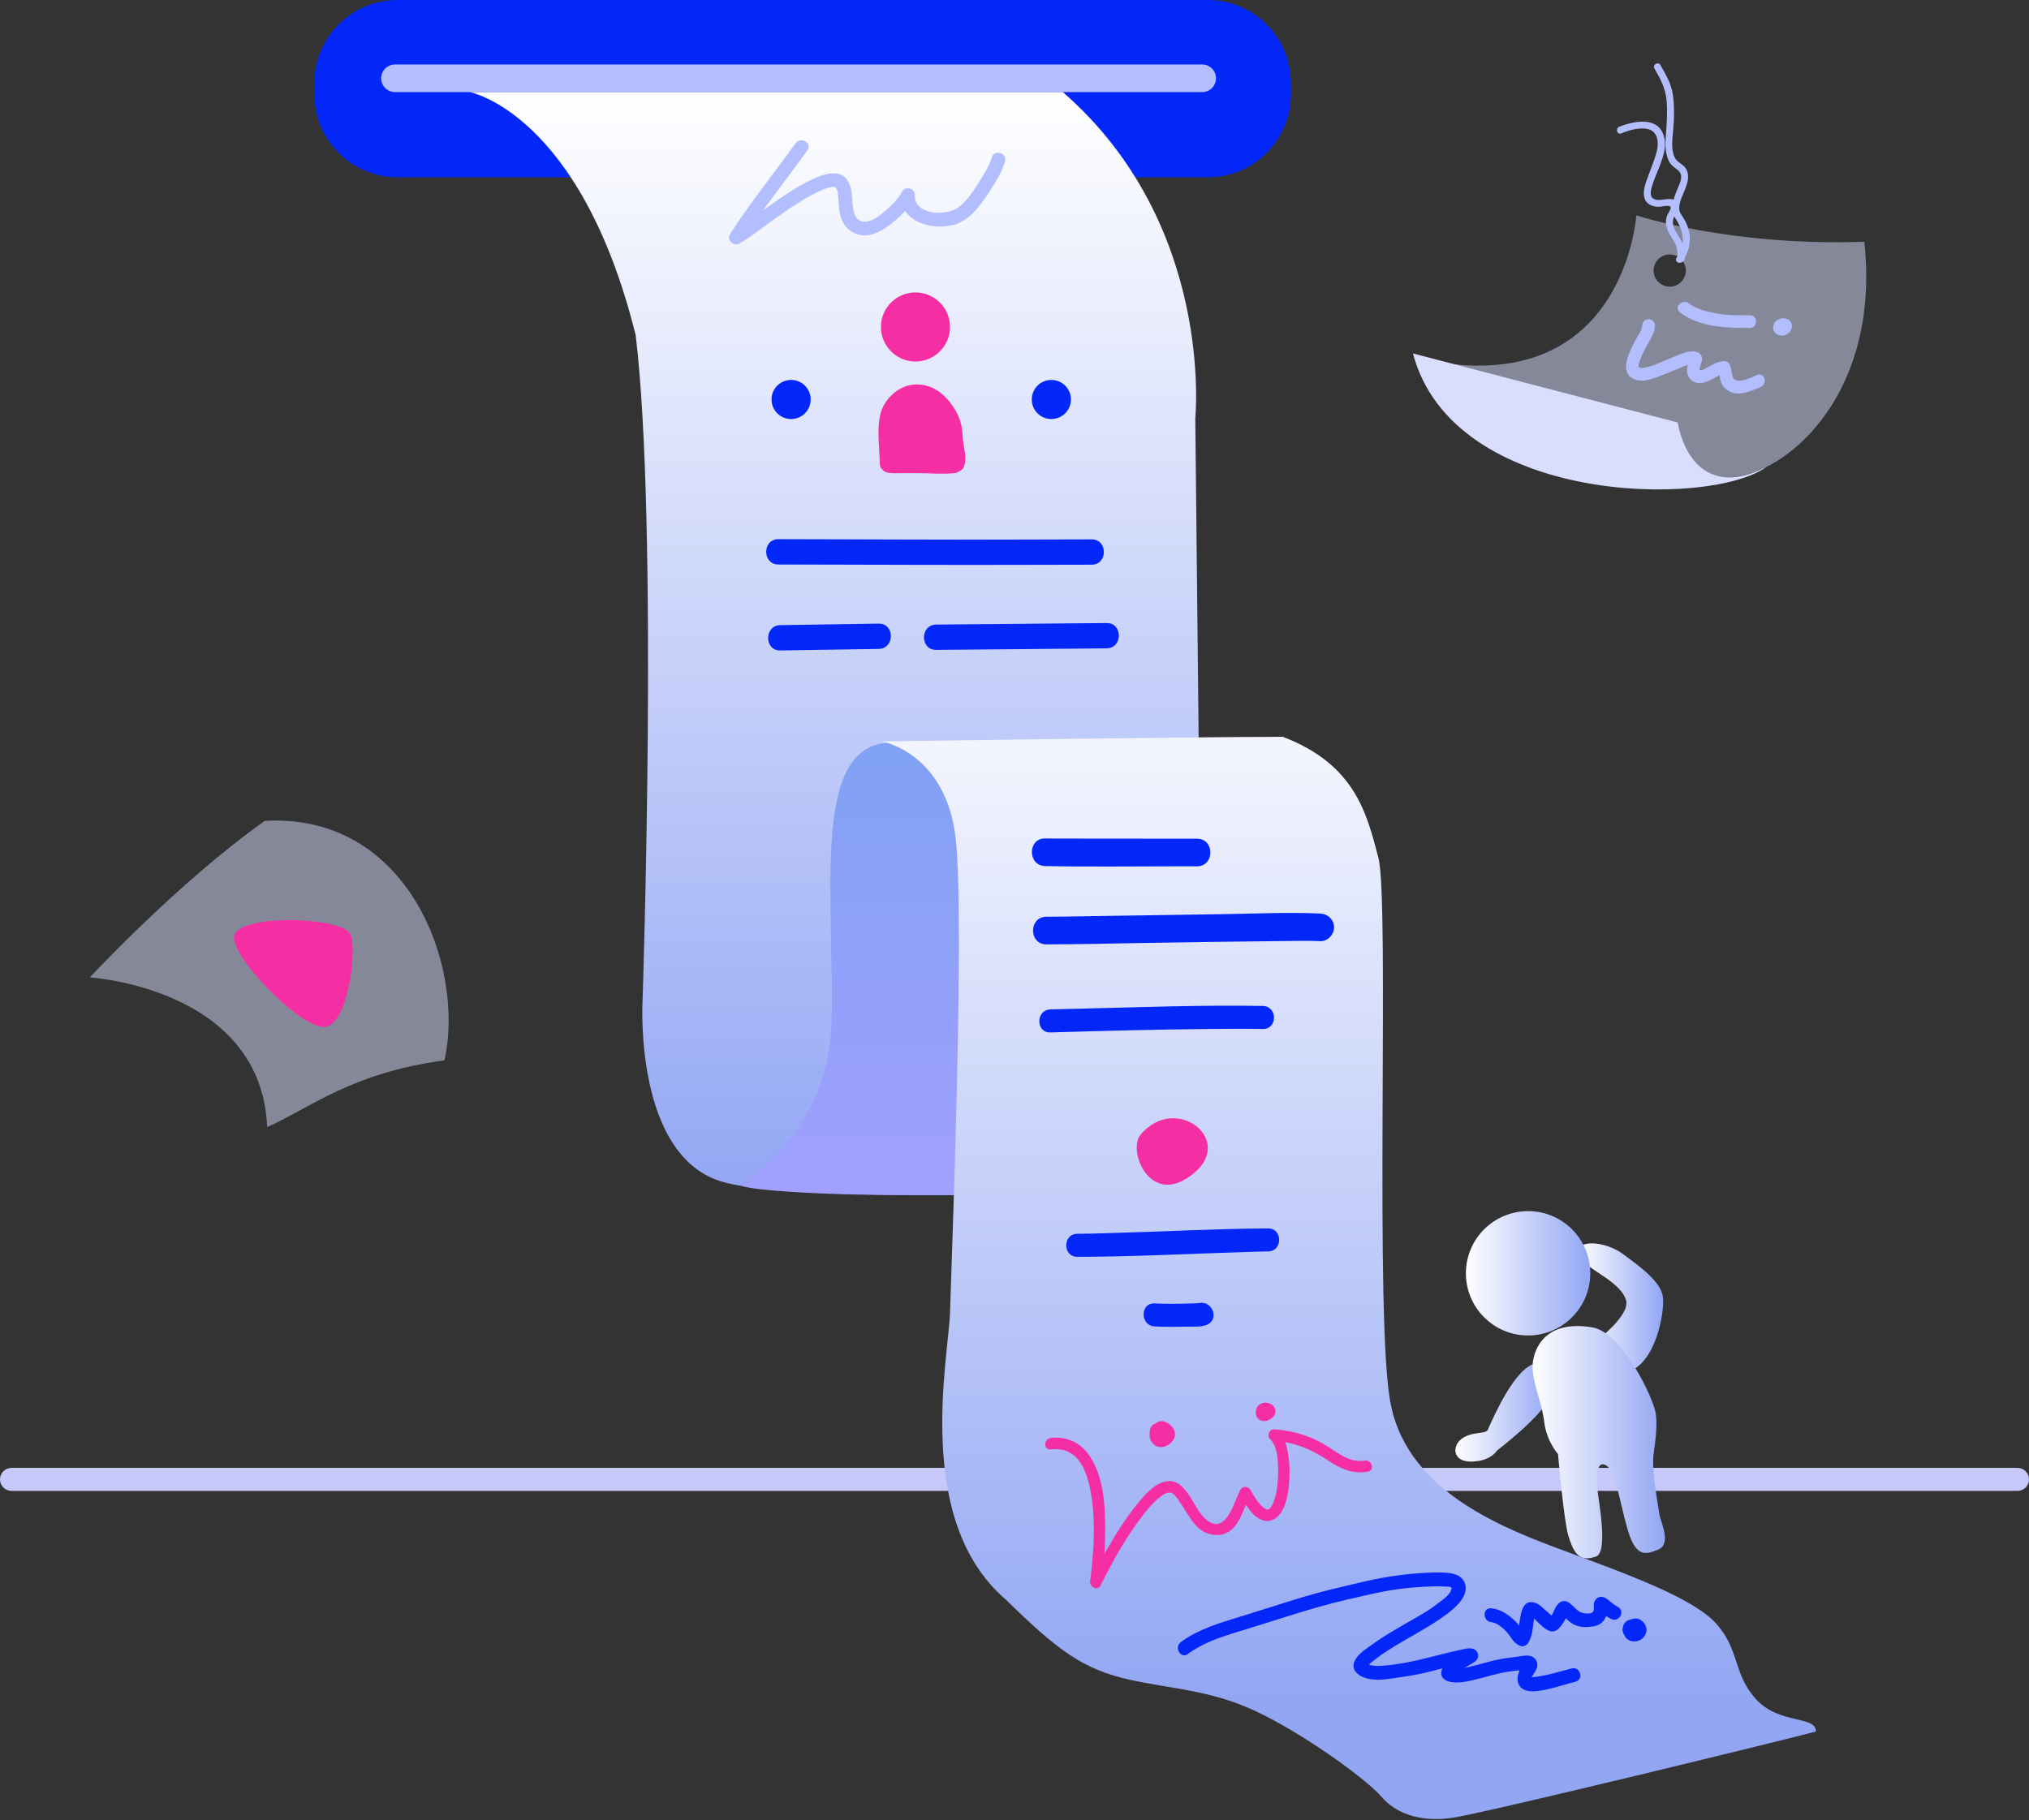<?xml version="1.0" standalone="no"?><!DOCTYPE svg PUBLIC "-//W3C//DTD SVG 1.1//EN" "http://www.w3.org/Graphics/SVG/1.1/DTD/svg11.dtd"><svg height="1581" node-id="1" sillyvg="true" template-height="1581" template-width="1762" version="1.1" viewBox="0 0 1762 1581" width="1762" xmlns="http://www.w3.org/2000/svg" xmlns:xlink="http://www.w3.org/1999/xlink"><rect x="0" y="0" width="1762" height="1581" fill="#333333" stroke="none"/><defs node-id="66"><linearGradient gradientUnits="userSpaceOnUse" id="paint0_linear_2059_7476" node-id="44" spreadMethod="pad" x1="726.5" x2="726.5" y1="80" y2="1038.19"><stop offset="0" stop-color="#ffffff"></stop><stop offset="1" stop-color="#92a6f4"></stop></linearGradient><linearGradient gradientUnits="userSpaceOnUse" id="paint1_linear_2059_7476" node-id="47" spreadMethod="pad" x1="920" x2="920" y1="1038.01" y2="645"><stop offset="0" stop-color="#a1a0ff"></stop><stop offset="1" stop-color="#80a1f4"></stop></linearGradient><linearGradient gradientUnits="userSpaceOnUse" id="paint2_linear_2059_7476" node-id="50" spreadMethod="pad" x1="1171.5" x2="1171.5" y1="538" y2="1478.03"><stop offset="0" stop-color="#ffffff"></stop><stop offset="1" stop-color="#92a6f4"></stop></linearGradient><linearGradient gradientUnits="userSpaceOnUse" id="paint3_linear_2059_7476" node-id="53" spreadMethod="pad" x1="1370.76" x2="1444.3" y1="1136.03" y2="1136.03"><stop offset="0" stop-color="#ffffff"></stop><stop offset="1" stop-color="#92a6f4"></stop></linearGradient><linearGradient gradientUnits="userSpaceOnUse" id="paint4_linear_2059_7476" node-id="56" spreadMethod="pad" x1="1263.88" x2="1348.85" y1="1226.41" y2="1226.41"><stop offset="0" stop-color="#ffffff"></stop><stop offset="1" stop-color="#92a6f4"></stop></linearGradient><linearGradient gradientUnits="userSpaceOnUse" id="paint5_linear_2059_7476" node-id="59" spreadMethod="pad" x1="1273" x2="1381" y1="1106" y2="1106"><stop offset="0" stop-color="#ffffff"></stop><stop offset="1" stop-color="#92a6f4"></stop></linearGradient><linearGradient gradientUnits="userSpaceOnUse" id="paint6_linear_2059_7476" node-id="62" spreadMethod="pad" x1="1330.93" x2="1445.85" y1="1252.68" y2="1252.68"><stop offset="0" stop-color="#ffffff"></stop><stop offset="1" stop-color="#92a6f4"></stop></linearGradient></defs><path d="M 1752.00 1295.00 L 10.00 1295.00 C 4.50 1295.00 0.00 1290.50 0.00 1285.00 C 0.00 1279.50 4.50 1275.00 10.00 1275.00 L 1752.00 1275.00 C 1757.50 1275.00 1762.00 1279.50 1762.00 1285.00 C 1762.00 1290.50 1757.50 1295.00 1752.00 1295.00 Z" fill="#c7c9fa" fill-rule="nonzero" node-id="111" stroke="none" target-height="20" target-width="1762" target-x="0" target-y="1275"></path><path d="M 1049.00 154.00 L 345.00 154.00 C 305.40 154.00 273.00 121.60 273.00 82.00 L 273.00 72.00 C 273.00 32.40 305.40 0.00 345.00 0.00 L 1049.00 0.00 C 1088.60 0.00 1121.00 32.40 1121.00 72.00 L 1121.00 82.00 C 1121.00 121.60 1088.60 154.00 1049.00 154.00 Z" fill="#0327f9" fill-rule="nonzero" node-id="113" stroke="none" target-height="154" target-width="848" target-x="273" target-y="0"></path><path d="M 1044.00 80.00 L 343.00 80.00 C 336.40 80.00 331.00 74.60 331.00 68.00 C 331.00 61.40 336.40 56.00 343.00 56.00 L 1044.00 56.00 C 1050.60 56.00 1056.00 61.40 1056.00 68.00 C 1056.00 74.60 1050.60 80.00 1044.00 80.00 Z" fill="#b3beff" fill-rule="nonzero" node-id="115" stroke="none" target-height="24" target-width="725" target-x="331" target-y="56"></path><path d="M 408.00 80.00 C 408.00 80.00 504.00 98.00 552.00 291.00 C 572.00 455.00 558.00 869.00 558.00 869.00 C 558.00 869.00 550.00 1006.00 629.00 1027.00 C 708.00 1048.00 1045.00 1033.00 1045.00 1033.00 L 1038.00 363.00 C 1038.00 363.00 1055.00 195.00 923.00 80.00 C 742.00 80.00 408.00 80.00 408.00 80.00 Z" fill="url(#paint0_linear_2059_7476)" fill-rule="nonzero" node-id="117" stroke="none" target-height="968" target-width="647" target-x="408" target-y="80"></path><path d="M 644.00 1030.00 C 649.94 1022.00 720.60 981.40 722.24 886.00 C 724.22 771.00 704.41 645.00 774.74 645.00 C 862.88 645.00 1110.49 645.00 1110.49 645.00 C 1110.49 645.00 1165.95 648.00 1183.78 717.00 C 1201.61 786.00 1194.67 1030.00 1194.67 1030.00 C 1194.67 1030.00 832.13 1041.40 723.23 1037.00 C 723.23 1037.00 657.87 1035.00 644.00 1030.00 Z" fill="url(#paint1_linear_2059_7476)" fill-rule="nonzero" node-id="119" stroke="none" target-height="396.4" target-width="557.61" target-x="644" target-y="645"></path><path d="M 766.00 644.00 C 766.00 644.00 822.00 654.00 830.00 729.00 C 838.00 804.00 826.00 1102.00 825.00 1140.00 C 824.00 1178.00 793.00 1320.00 873.00 1389.00 C 918.00 1433.00 940.00 1450.00 981.00 1459.00 C 1022.00 1468.00 1055.00 1468.00 1098.00 1490.00 C 1141.00 1512.00 1188.00 1547.00 1200.00 1561.00 C 1212.00 1575.00 1233.00 1583.00 1261.00 1579.00 C 1289.00 1575.00 1555.00 1510.00 1577.00 1504.00 C 1577.00 1490.00 1545.00 1498.00 1525.00 1476.00 C 1505.00 1454.00 1511.00 1434.00 1491.00 1411.00 C 1471.00 1388.00 1412.00 1367.00 1361.00 1348.00 C 1310.00 1329.00 1224.00 1298.00 1208.00 1221.00 C 1193.00 1153.00 1207.00 783.00 1197.00 745.00 C 1187.00 707.00 1177.00 664.00 1114.00 640.00 C 1037.00 640.00 766.00 644.00 766.00 644.00 Z" fill="url(#paint2_linear_2059_7476)" fill-rule="nonzero" node-id="121" stroke="none" target-height="943" target-width="811" target-x="766" target-y="640"></path><path d="M 907.69 752.29 C 945.42 753.04 983.22 752.49 1020.95 752.50 C 1027.14 752.50 1033.32 752.50 1039.50 752.50 C 1054.94 752.50 1054.97 728.50 1039.50 728.50 C 1002.06 728.50 964.62 728.50 927.18 728.40 C 920.69 728.38 914.19 728.42 907.69 728.29 C 892.24 727.99 892.24 751.99 907.69 752.29 Z" fill="#0327f9" fill-rule="nonzero" node-id="123" stroke="none" target-height="25.054" target-width="162.73" target-x="892.24" target-y="727.986"></path><path d="M 908.69 820.29 C 936.76 820.27 964.85 819.51 992.92 819.07 C 1032.29 818.44 1071.67 817.78 1111.05 817.44 C 1122.84 817.34 1134.71 816.96 1146.50 817.50 C 1152.98 817.79 1158.50 811.77 1158.50 805.50 C 1158.50 798.75 1153.00 793.80 1146.50 793.50 C 1118.74 792.24 1090.67 793.63 1062.91 794.01 C 1023.47 794.55 984.04 795.22 944.60 795.83 C 932.63 796.01 920.66 796.28 908.69 796.29 C 893.25 796.30 893.22 820.30 908.69 820.29 Z" fill="#0327f9" fill-rule="nonzero" node-id="125" stroke="none" target-height="28.063" target-width="265.278" target-x="893.222" target-y="792.235"></path><path d="M 912.19 896.78 C 958.24 895.40 1004.35 894.18 1050.42 893.77 C 1065.84 893.63 1081.27 893.51 1096.68 893.78 C 1109.56 894.01 1109.56 874.01 1096.68 873.78 C 1044.33 872.85 991.91 874.86 939.57 876.10 C 930.45 876.32 921.32 876.51 912.19 876.78 C 899.35 877.17 899.29 897.17 912.19 896.78 Z" fill="#0327f9" fill-rule="nonzero" node-id="127" stroke="none" target-height="24.323" target-width="210.266" target-x="899.294" target-y="872.85"></path><path d="M 990.67 985.33 C 1021.00 950.00 1071.10 989.15 1038.00 1018.00 C 999.00 1052.00 978.00 998.00 991.00 985.00" fill="#f62ea4" fill-rule="nonzero" node-id="129" stroke="none" target-height="102" target-width="93.1" target-x="978" target-y="950"></path><path d="M 935.58 1091.69 C 983.50 1091.63 1031.49 1089.05 1079.38 1087.61 C 1086.65 1087.39 1093.92 1087.06 1101.19 1087.01 C 1114.05 1086.94 1114.08 1066.94 1101.19 1067.01 C 1054.98 1067.29 1008.73 1069.87 962.54 1071.11 C 953.55 1071.36 944.56 1071.68 935.58 1071.69 C 922.71 1071.71 922.69 1091.71 935.58 1091.69 Z" fill="#0327f9" fill-rule="nonzero" node-id="131" stroke="none" target-height="24.77" target-width="191.393" target-x="922.687" target-y="1066.94"></path><path d="M 1002.77 1152.16 C 1011.89 1152.65 1021.05 1152.54 1030.18 1152.32 C 1035.81 1152.18 1043.83 1153.05 1048.98 1150.32 C 1057.09 1146.01 1054.24 1134.74 1046.59 1132.04 C 1045.64 1131.70 1044.52 1131.69 1043.48 1131.63 C 1030.61 1130.99 1030.65 1150.99 1043.48 1151.63 C 1044.55 1151.70 1043.82 1151.59 1041.28 1151.32 C 1040.48 1145.23 1039.69 1139.14 1038.89 1133.05 C 1043.56 1130.57 1044.95 1131.79 1041.85 1131.88 C 1040.62 1131.91 1039.39 1132.01 1038.16 1132.06 C 1034.68 1132.20 1031.20 1132.30 1027.71 1132.37 C 1019.40 1132.54 1011.07 1132.60 1002.77 1132.16 C 989.90 1131.48 989.94 1151.48 1002.77 1152.16 Z" fill="#0327f9" fill-rule="nonzero" node-id="133" stroke="none" target-height="22.48" target-width="67.185" target-x="989.905" target-y="1130.57"></path><path d="M 912.50 1259.00 C 921.68 1257.93 929.90 1260.26 935.94 1267.50 C 942.24 1275.04 945.07 1285.22 946.93 1294.67 C 951.07 1315.72 950.29 1337.86 948.31 1359.11 C 947.98 1362.74 947.57 1366.35 947.12 1369.96 C 946.87 1372.01 947.15 1369.87 946.85 1371.99 C 946.80 1372.38 946.74 1372.78 946.68 1373.17 C 945.88 1378.28 953.08 1382.55 955.82 1377.02 C 966.37 1355.68 978.39 1334.30 993.04 1315.50 C 997.18 1310.19 1001.68 1304.80 1007.00 1300.61 C 1010.06 1298.20 1013.84 1295.59 1017.16 1296.74 C 1019.95 1297.71 1022.19 1301.28 1023.78 1303.54 C 1026.44 1307.33 1028.78 1311.33 1031.29 1315.21 C 1035.72 1322.07 1040.53 1328.99 1048.51 1331.84 C 1057.88 1335.18 1066.96 1332.99 1072.97 1324.94 C 1078.75 1317.19 1081.20 1307.44 1085.82 1299.02 C 1082.94 1299.02 1080.06 1299.02 1077.18 1299.02 C 1081.52 1306.85 1087.38 1317.34 1096.47 1320.44 C 1103.04 1322.67 1108.87 1319.32 1112.48 1313.85 C 1116.73 1307.39 1118.20 1299.16 1119.13 1291.62 C 1120.22 1282.72 1120.13 1273.68 1118.86 1264.80 C 1117.79 1257.28 1115.87 1248.35 1110.04 1242.97 C 1108.86 1245.81 1107.68 1248.66 1106.50 1251.50 C 1124.19 1252.73 1138.75 1258.82 1153.31 1268.54 C 1164.19 1275.81 1174.46 1280.54 1187.83 1278.32 C 1194.16 1277.27 1191.48 1267.63 1185.17 1268.68 C 1173.11 1270.68 1164.17 1263.67 1154.64 1257.44 C 1139.92 1247.82 1124.06 1242.72 1106.50 1241.50 C 1102.19 1241.20 1099.88 1247.19 1102.96 1250.04 C 1110.51 1257.01 1110.30 1274.75 1109.71 1285.07 C 1109.35 1291.56 1108.44 1298.25 1106.10 1304.36 C 1105.32 1306.38 1104.11 1308.61 1103.06 1309.81 C 1102.04 1310.98 1102.50 1310.32 1101.42 1311.10 C 1101.26 1311.22 1101.93 1310.99 1101.06 1311.19 C 1101.39 1311.11 1101.12 1311.30 1100.29 1311.19 C 1100.36 1311.20 1100.39 1311.27 1099.60 1310.96 C 1099.08 1310.76 1099.21 1310.84 1098.39 1310.33 C 1097.10 1309.53 1096.01 1308.50 1094.96 1307.41 C 1091.20 1303.50 1088.43 1298.69 1085.81 1293.98 C 1084.02 1290.74 1078.97 1290.72 1077.18 1293.98 C 1071.80 1303.77 1064.88 1333.77 1048.06 1320.43 C 1041.47 1315.19 1037.70 1306.22 1033.04 1299.41 C 1029.09 1293.63 1023.92 1286.70 1016.21 1286.48 C 1004.41 1286.14 994.53 1297.87 987.81 1306.12 C 977.75 1318.47 969.25 1332.05 961.30 1345.82 C 956.36 1354.40 951.57 1363.10 947.18 1371.98 C 950.23 1373.26 953.27 1374.55 956.32 1375.83 C 958.66 1360.78 959.71 1345.41 959.76 1330.18 C 959.84 1307.62 958.64 1279.92 943.87 1261.49 C 936.18 1251.89 924.64 1247.58 912.50 1249.00 C 906.18 1249.74 906.11 1259.75 912.50 1259.00 Z" fill="#f62ea4" fill-rule="nonzero" node-id="135" stroke="none" target-height="141.35" target-width="288.05" target-x="906.11" target-y="1241.2"></path><path d="M 1007.33 1236.00 C 1004.46 1235.96 1001.38 1236.56 999.73 1239.19 C 998.39 1241.33 998.14 1244.41 998.37 1246.85 C 998.85 1252.13 1002.52 1257.09 1008.24 1256.98 C 1013.34 1256.89 1018.96 1252.87 1020.15 1247.83 C 1021.56 1241.85 1016.16 1236.00 1010.70 1234.61 C 1004.54 1233.04 999.58 1239.32 999.33 1245.00 C 999.07 1250.86 1003.71 1255.66 1009.50 1255.93 C 1015.97 1256.24 1019.52 1249.87 1017.94 1244.07 C 1016.42 1238.52 1010.86 1234.17 1004.97 1236.01 C 999.45 1237.74 996.36 1247.41 999.81 1251.92 C 1004.03 1257.45 1011.78 1256.00 1016.54 1252.20 C 1018.65 1250.52 1018.30 1246.89 1016.54 1245.13 C 1014.45 1243.04 1011.58 1243.44 1009.46 1245.13 C 1009.13 1245.40 1007.82 1245.69 1007.88 1245.67 C 1007.60 1245.77 1007.64 1245.36 1007.65 1245.77 C 1007.83 1246.44 1008.00 1247.11 1008.18 1247.78 C 1008.26 1247.43 1008.37 1247.08 1008.49 1246.74 C 1008.64 1246.31 1008.83 1245.89 1008.96 1245.45 C 1008.99 1245.35 1009.35 1244.53 1009.40 1244.57 C 1008.66 1244.93 1007.93 1245.30 1007.20 1245.66 C 1007.40 1245.66 1007.60 1245.66 1007.80 1245.66 C 1007.84 1245.33 1008.05 1246.67 1007.74 1245.50 C 1007.60 1244.94 1008.01 1246.05 1008.10 1246.25 C 1008.18 1246.41 1008.57 1247.17 1008.33 1247.17 C 1008.06 1247.17 1009.88 1245.82 1009.83 1245.95 C 1009.71 1246.25 1009.21 1244.62 1009.15 1245.64 C 1009.16 1245.38 1009.29 1246.08 1009.33 1245.33 C 1009.36 1244.79 1009.75 1244.55 1010.01 1244.05 C 1010.18 1243.88 1010.34 1243.71 1010.51 1243.54 C 1009.79 1243.80 1009.08 1244.07 1008.36 1244.34 C 1008.37 1244.39 1009.24 1244.71 1009.37 1244.81 C 1009.85 1245.19 1010.27 1245.82 1010.44 1246.41 C 1010.13 1245.32 1010.78 1245.69 1009.85 1246.10 C 1009.41 1246.29 1008.42 1246.69 1008.05 1246.98 C 1008.13 1246.92 1008.55 1247.10 1008.60 1247.17 C 1008.79 1247.45 1008.27 1245.85 1008.32 1246.26 C 1008.26 1245.79 1008.34 1245.32 1008.31 1244.85 C 1008.24 1243.71 1009.25 1243.93 1008.02 1244.91 C 1007.28 1245.34 1006.55 1245.77 1005.81 1246.19 C 1006.42 1245.95 1006.48 1245.99 1007.33 1246.00 C 1013.77 1246.09 1013.77 1236.09 1007.33 1236.00 Z" fill="#f62ea4" fill-rule="nonzero" node-id="137" stroke="none" target-height="24.41" target-width="25.196" target-x="996.364" target-y="1233.04"></path><path d="M 1095.34 1219.18 C 1092.50 1220.31 1091.07 1222.55 1090.59 1225.49 C 1089.97 1229.25 1091.79 1232.99 1095.65 1234.09 C 1102.35 1236.00 1111.26 1228.25 1106.16 1221.65 C 1104.25 1219.18 1101.11 1218.09 1098.06 1218.39 C 1094.63 1218.72 1091.85 1220.94 1090.94 1224.34 C 1089.03 1231.38 1099.05 1235.98 1103.87 1231.20 C 1105.73 1229.36 1105.85 1225.95 1103.87 1224.13 C 1101.86 1222.29 1098.78 1222.17 1096.80 1224.13 C 1097.47 1223.46 1098.25 1223.12 1099.15 1223.11 C 1099.04 1223.11 1098.94 1223.11 1098.83 1223.11 C 1097.80 1223.12 1099.77 1223.44 1098.92 1223.13 C 1098.52 1223.00 1098.57 1223.03 1099.05 1223.22 C 1099.35 1223.30 1099.60 1223.47 1099.79 1223.72 C 1100.72 1224.60 1100.89 1226.46 1100.33 1227.56 C 1100.71 1226.82 1100.01 1227.81 1099.70 1228.00 C 1099.41 1228.20 1099.08 1228.31 1098.73 1228.31 C 1098.27 1228.36 1098.28 1228.37 1098.75 1228.33 C 1098.96 1228.34 1100.31 1228.34 1098.94 1228.29 C 1099.40 1228.44 1099.44 1228.45 1099.07 1228.32 C 1098.82 1228.27 1098.61 1228.13 1098.43 1227.93 C 1097.48 1227.07 1097.15 1224.66 1098.30 1224.00 C 1098.20 1224.10 1098.11 1224.20 1098.01 1224.30 C 1097.61 1224.66 1097.63 1224.66 1098.08 1224.28 C 1097.96 1224.35 1097.84 1224.42 1097.72 1224.49 C 1098.27 1224.29 1098.27 1224.28 1097.72 1224.45 C 1097.89 1224.44 1098.05 1224.42 1098.22 1224.41 C 1097.63 1224.40 1097.66 1224.41 1098.31 1224.45 C 1099.38 1224.97 1100.34 1225.65 1100.39 1227.00 C 1100.40 1227.30 1100.08 1228.41 1100.33 1227.53 C 1100.41 1227.26 1100.54 1226.92 1100.57 1226.64 C 1100.70 1226.27 1100.62 1226.44 1100.35 1227.14 C 1099.78 1227.75 1099.67 1227.91 1100.02 1227.61 C 1099.29 1228.03 1098.55 1228.46 1097.82 1228.89 C 1097.87 1228.87 1097.93 1228.85 1097.99 1228.82 C 1100.41 1227.86 1102.38 1225.44 1101.48 1222.67 C 1100.73 1220.32 1097.94 1218.15 1095.34 1219.18 Z" fill="#f62ea4" fill-rule="nonzero" node-id="139" stroke="none" target-height="17.91" target-width="22.23" target-x="1089.03" target-y="1218.09"></path><path d="M 1031.53 1436.68 C 1044.73 1427.00 1059.32 1422.16 1074.83 1417.45 C 1090.65 1412.64 1106.37 1407.53 1122.17 1402.64 C 1137.81 1397.79 1153.50 1393.20 1169.46 1389.52 C 1185.77 1385.77 1202.01 1381.65 1218.66 1379.76 C 1226.91 1378.82 1235.21 1378.22 1243.51 1378.02 C 1247.45 1377.92 1251.42 1377.84 1255.35 1378.08 C 1256.49 1378.15 1259.55 1378.02 1260.37 1379.00 C 1261.11 1379.89 1260.56 1378.89 1260.33 1380.41 C 1259.59 1385.35 1251.19 1390.71 1247.54 1393.60 C 1241.86 1398.11 1235.30 1401.77 1229.05 1405.42 C 1216.14 1412.95 1203.02 1420.07 1190.93 1428.93 C 1185.51 1432.90 1178.27 1437.17 1175.96 1443.88 C 1173.81 1450.10 1178.51 1454.69 1183.93 1456.87 C 1191.48 1459.90 1199.85 1459.15 1207.70 1458.07 C 1216.31 1456.88 1224.91 1455.70 1233.41 1453.89 C 1242.33 1451.98 1251.08 1449.41 1259.94 1447.25 C 1263.82 1446.30 1267.74 1445.46 1271.64 1444.60 C 1272.59 1444.40 1273.53 1444.13 1274.49 1443.97 C 1275.28 1443.84 1276.76 1443.99 1275.95 1443.69 C 1274.75 1442.78 1273.55 1441.86 1272.36 1440.94 C 1272.41 1441.03 1272.47 1441.12 1272.52 1441.21 C 1273.24 1438.47 1273.95 1435.73 1274.67 1433.00 C 1268.21 1437.50 1260.30 1440.35 1254.81 1446.17 C 1249.81 1451.47 1250.35 1458.24 1257.97 1460.54 C 1265.95 1462.94 1276.29 1460.06 1284.13 1458.13 C 1292.96 1455.96 1301.64 1453.15 1310.67 1451.88 C 1312.93 1451.56 1315.21 1451.32 1317.47 1451.04 C 1319.41 1450.79 1323.13 1451.06 1324.82 1450.12 C 1325.10 1450.03 1325.38 1450.00 1325.67 1450.02 C 1327.63 1450.14 1326.86 1448.46 1323.36 1444.98 C 1322.50 1445.41 1321.27 1448.05 1320.73 1448.91 C 1317.31 1454.41 1316.06 1462.84 1322.33 1467.00 C 1327.57 1470.48 1336.43 1468.86 1342.13 1467.68 C 1350.91 1465.87 1359.41 1462.97 1368.09 1460.79 C 1375.58 1458.90 1372.41 1447.33 1364.90 1449.22 C 1353.24 1452.15 1342.17 1455.99 1330.14 1456.89 C 1329.74 1456.87 1329.33 1456.86 1328.93 1456.84 C 1327.95 1456.51 1327.99 1456.67 1329.06 1457.33 C 1329.83 1458.23 1330.07 1458.24 1329.79 1457.38 C 1329.96 1457.02 1330.14 1456.67 1330.32 1456.32 C 1331.56 1454.48 1332.95 1452.50 1333.94 1450.52 C 1336.03 1446.36 1335.05 1441.14 1330.62 1439.00 C 1326.66 1437.08 1321.63 1438.52 1317.47 1439.04 C 1310.99 1439.85 1304.56 1440.62 1298.18 1442.10 C 1291.78 1443.59 1285.48 1445.53 1279.07 1447.02 C 1274.38 1448.11 1264.82 1451.31 1260.41 1448.50 C 1261.33 1449.69 1262.25 1450.89 1263.17 1452.08 C 1262.66 1454.87 1263.03 1455.40 1264.29 1453.68 C 1264.89 1453.12 1265.53 1452.61 1266.22 1452.16 C 1267.59 1451.16 1269.07 1450.32 1270.54 1449.47 C 1273.97 1447.48 1277.46 1445.64 1280.73 1443.36 C 1283.37 1441.52 1284.64 1438.13 1282.88 1435.15 C 1280.08 1430.43 1274.35 1431.73 1269.92 1432.70 C 1263.06 1434.19 1256.22 1435.77 1249.42 1437.53 C 1233.42 1441.69 1217.19 1445.67 1200.65 1446.88 C 1197.12 1447.13 1193.44 1447.23 1190.00 1446.29 C 1189.11 1446.05 1185.78 1444.14 1187.23 1446.06 C 1188.51 1447.76 1187.19 1446.83 1188.61 1445.96 C 1189.45 1445.45 1190.24 1444.52 1191.00 1443.89 C 1197.39 1438.64 1204.32 1434.00 1211.40 1429.73 C 1224.26 1421.95 1237.73 1414.91 1250.16 1406.46 C 1258.94 1400.49 1275.77 1388.81 1272.40 1376.14 C 1270.64 1369.52 1264.15 1366.88 1257.89 1366.27 C 1249.37 1365.42 1240.56 1365.98 1232.04 1366.55 C 1215.13 1367.68 1198.58 1370.47 1182.10 1374.35 C 1165.32 1378.30 1148.61 1382.10 1132.09 1387.06 C 1113.39 1392.67 1094.84 1398.80 1076.17 1404.50 C 1058.24 1409.98 1040.77 1415.11 1025.47 1426.32 C 1019.31 1430.84 1025.29 1441.26 1031.53 1436.68 Z" fill="#0327f9" fill-rule="nonzero" node-id="141" stroke="none" target-height="105.06" target-width="356.27" target-x="1019.31" target-y="1365.42"></path><path d="M 1295.00 1409.00 C 1300.39 1409.58 1305.83 1414.46 1309.17 1418.47 C 1312.88 1422.94 1314.58 1427.55 1320.39 1429.70 C 1322.88 1430.63 1325.87 1429.08 1327.17 1426.95 C 1330.57 1421.35 1331.08 1414.75 1331.81 1408.40 C 1331.90 1407.64 1332.77 1403.35 1332.62 1403.24 C 1331.74 1403.45 1330.85 1403.66 1329.97 1403.88 C 1330.59 1404.43 1331.21 1404.99 1331.83 1405.55 C 1334.41 1407.90 1336.80 1410.48 1339.46 1412.73 C 1343.77 1416.37 1348.37 1419.33 1353.36 1414.74 C 1357.79 1410.67 1359.89 1404.79 1363.16 1399.91 C 1361.43 1400.90 1359.70 1401.89 1357.97 1402.88 C 1358.38 1402.87 1358.79 1402.86 1359.19 1402.84 C 1357.78 1402.26 1356.36 1401.67 1354.95 1401.09 C 1358.35 1403.79 1361.00 1407.51 1364.81 1409.92 C 1369.15 1412.67 1374.17 1413.64 1379.21 1413.21 C 1384.57 1412.76 1389.03 1412.17 1392.62 1407.69 C 1394.13 1405.80 1395.06 1403.51 1395.53 1401.16 C 1395.77 1399.95 1395.92 1398.70 1395.99 1397.46 C 1396.11 1394.91 1396.93 1394.82 1394.69 1397.29 C 1393.27 1397.88 1391.86 1398.46 1390.44 1399.05 C 1388.69 1398.84 1389.31 1398.85 1390.08 1399.92 C 1390.75 1400.85 1391.84 1401.61 1392.72 1402.31 C 1394.65 1403.84 1396.81 1405.02 1398.97 1406.18 C 1405.77 1409.85 1411.84 1399.49 1405.03 1395.82 C 1401.89 1394.13 1399.69 1392.30 1397.01 1390.01 C 1394.73 1388.06 1391.97 1386.43 1388.85 1387.26 C 1386.38 1387.92 1384.69 1390.16 1384.19 1392.56 C 1383.73 1394.77 1384.73 1397.90 1383.49 1399.87 C 1382.28 1401.80 1379.21 1401.45 1377.05 1401.43 C 1374.03 1401.40 1371.83 1400.18 1369.52 1398.35 C 1365.45 1395.12 1361.05 1388.02 1354.95 1391.70 C 1352.31 1393.29 1350.54 1396.68 1349.32 1399.40 C 1348.73 1400.74 1348.23 1401.99 1347.40 1403.21 C 1346.85 1404.01 1346.24 1404.77 1345.58 1405.49 C 1346.89 1405.50 1348.21 1405.52 1349.52 1405.53 C 1349.56 1404.82 1342.38 1398.98 1341.67 1398.31 C 1339.26 1396.07 1336.72 1393.39 1333.50 1392.34 C 1317.32 1387.07 1321.49 1413.20 1316.81 1420.89 C 1319.06 1419.98 1321.32 1419.06 1323.58 1418.14 C 1321.96 1417.54 1319.81 1412.70 1318.67 1411.26 C 1316.64 1408.70 1314.32 1406.59 1311.78 1404.56 C 1306.59 1400.41 1301.67 1397.72 1295.00 1397.00 C 1287.33 1396.18 1287.39 1408.18 1295.00 1409.00 Z" fill="#0327f9" fill-rule="nonzero" node-id="143" stroke="none" target-height="44.2" target-width="124.51" target-x="1287.33" target-y="1386.43"></path><path d="M 1414.40 1407.21 C 1408.58 1409.35 1408.34 1416.00 1410.80 1420.86 C 1413.71 1426.63 1421.84 1427.20 1426.34 1423.11 C 1428.91 1420.78 1430.50 1417.21 1429.63 1413.74 C 1428.90 1410.79 1426.85 1408.17 1424.16 1406.76 C 1418.27 1403.67 1408.61 1409.06 1409.00 1416.00 C 1409.18 1419.13 1411.64 1422.15 1415.00 1422.00 C 1418.10 1421.86 1421.19 1419.36 1421.00 1416.00 C 1421.09 1417.62 1420.39 1417.50 1419.83 1418.37 C 1419.46 1418.96 1420.14 1418.21 1420.40 1418.05 C 1420.63 1417.91 1420.85 1417.78 1421.08 1417.66 C 1421.47 1417.46 1421.39 1417.49 1420.84 1417.74 C 1420.04 1417.77 1419.29 1417.60 1418.53 1417.34 C 1418.06 1416.94 1417.98 1416.89 1418.29 1417.19 C 1418.60 1417.51 1418.54 1417.43 1418.13 1416.96 C 1417.99 1416.55 1417.90 1416.21 1417.89 1415.78 C 1418.56 1413.97 1418.69 1413.45 1418.28 1414.20 C 1418.08 1414.52 1418.13 1414.48 1418.43 1414.07 C 1418.30 1414.20 1418.18 1414.33 1418.05 1414.46 C 1418.25 1414.24 1418.49 1414.09 1418.77 1414.02 C 1419.09 1413.89 1420.36 1413.94 1419.34 1413.86 C 1419.66 1413.89 1420.82 1414.37 1420.31 1414.03 C 1419.97 1413.82 1420.00 1413.86 1420.39 1414.16 C 1420.81 1414.46 1421.14 1414.83 1421.40 1415.29 C 1420.92 1414.53 1421.72 1416.52 1421.60 1415.81 C 1421.54 1415.45 1421.17 1413.77 1421.26 1414.78 C 1421.36 1415.87 1421.25 1414.81 1421.28 1414.59 C 1421.29 1414.49 1421.29 1414.39 1421.29 1414.29 C 1421.25 1416.38 1420.02 1417.88 1417.60 1418.78 C 1420.54 1417.70 1422.84 1414.67 1421.79 1411.40 C 1420.85 1408.52 1417.56 1406.05 1414.40 1407.21 Z" fill="#0327f9" fill-rule="nonzero" node-id="145" stroke="none" target-height="23.53" target-width="22.16" target-x="1408.34" target-y="1403.67"></path><path d="M 690.82 124.47 C 672.00 150.81 651.52 176.06 633.97 203.28 C 630.65 208.43 637.14 214.43 642.18 211.49 C 652.74 205.34 662.39 197.45 672.37 190.41 C 684.95 181.54 697.81 172.47 711.83 165.95 C 716.10 163.97 720.88 162.00 724.83 162.41 C 723.62 162.28 726.18 163.28 725.08 162.46 C 725.71 162.93 725.95 163.18 726.37 163.84 C 727.76 166.06 727.77 169.38 727.98 171.93 C 728.55 179.17 728.64 186.80 732.16 193.35 C 735.83 200.17 743.30 204.64 751.06 204.49 C 760.64 204.32 769.53 198.10 776.60 192.22 C 783.12 186.80 789.71 180.12 793.68 172.53 C 789.96 171.52 786.23 170.51 782.50 169.50 C 781.28 194.87 815.83 202.15 834.11 193.06 C 844.94 187.68 852.82 176.30 859.19 166.44 C 864.33 158.49 870.25 149.35 872.79 140.10 C 874.83 132.64 863.26 129.46 861.22 136.91 C 859.42 143.47 854.96 150.43 851.25 156.53 C 846.11 164.97 840.21 174.09 832.24 180.14 C 822.02 187.90 793.66 187.10 794.50 169.50 C 794.78 163.61 786.05 161.25 783.32 166.47 C 779.98 172.87 774.51 178.26 769.09 182.92 C 764.27 187.04 756.13 193.69 749.19 192.45 C 742.91 191.32 741.19 184.88 740.56 179.47 C 739.76 172.73 740.29 165.52 737.40 159.21 C 731.74 146.84 718.19 150.19 708.23 154.50 C 694.79 160.31 682.48 168.79 670.50 177.12 C 659.09 185.05 648.15 194.13 636.12 201.13 C 638.86 203.87 641.60 206.61 644.33 209.34 C 661.88 182.12 682.36 156.87 701.18 130.53 C 705.68 124.23 695.28 118.24 690.82 124.47 Z" fill="#b3beff" fill-rule="nonzero" node-id="147" stroke="none" target-height="96.19" target-width="244.177" target-x="630.653" target-y="118.236"></path><path d="M 795.00 314.00 C 811.57 314.00 825.00 300.57 825.00 284.00 C 825.00 267.43 811.57 254.00 795.00 254.00 C 778.43 254.00 765.00 267.43 765.00 284.00 C 765.00 300.57 778.43 314.00 795.00 314.00 Z" fill="#f62ea4" fill-rule="nonzero" node-id="149" stroke="none" target-height="60" target-width="60" target-x="765" target-y="254"></path><path d="M 776.00 403.00 C 775.92 392.77 774.75 382.60 775.05 372.37 C 775.21 366.48 775.70 360.04 779.65 355.36 C 783.29 351.04 787.62 346.56 793.46 346.01 C 806.45 344.79 814.24 353.88 820.29 364.02 C 823.61 369.60 823.69 375.78 824.14 382.11 C 824.58 388.29 827.74 395.65 825.70 401.75 C 829.63 402.29 833.56 402.82 837.49 403.35 C 837.08 399.82 835.97 398.21 833.03 396.32 C 826.52 392.12 820.50 402.50 826.97 406.68 C 827.03 406.70 827.09 406.71 827.14 406.73 C 826.56 405.32 825.97 403.90 825.39 402.49 C 825.42 402.78 825.45 403.06 825.49 403.35 C 826.24 409.90 835.01 411.70 837.27 404.94 C 840.02 396.70 836.34 387.84 836.02 379.55 C 835.70 371.45 834.23 364.32 830.22 357.32 C 822.71 344.18 811.19 333.48 795.13 333.93 C 780.55 334.35 767.20 346.68 764.25 360.86 C 761.36 374.69 763.89 389.05 764.00 403.00 C 764.06 410.72 776.06 410.74 776.00 403.00 Z" fill="#f62ea4" fill-rule="nonzero" node-id="151" stroke="none" target-height="78.229" target-width="78.664" target-x="761.36" target-y="333.475"></path><path d="M 774.00 398.00 C 772.89 398.03 771.79 398.02 770.68 397.98 C 764.32 397.83 763.07 405.93 767.65 409.16 C 770.97 411.50 776.37 411.02 780.24 411.01 C 786.21 410.99 792.18 411.00 798.14 411.00 C 808.37 411.00 819.31 412.11 829.46 410.89 C 833.34 410.43 837.76 405.91 834.64 401.86 C 832.98 399.71 831.36 398.41 828.50 398.50 C 820.80 398.76 820.76 410.76 828.50 410.50 C 828.72 410.50 828.93 410.49 829.14 410.48 C 827.42 409.49 825.69 408.50 823.96 407.51 C 824.07 407.65 824.17 407.78 824.28 407.92 C 826.01 404.91 827.73 401.90 829.46 398.89 C 820.60 399.95 811.06 399.00 802.12 399.00 C 797.15 399.00 792.17 399.00 787.19 399.00 C 784.55 399.00 781.91 399.03 779.27 399.01 C 777.92 399.01 774.13 399.10 773.71 398.80 C 772.70 402.52 771.69 406.25 770.68 409.98 C 771.79 410.02 772.89 410.03 774.00 410.00 C 781.72 409.94 781.74 397.94 774.00 398.00 Z" fill="#f62ea4" fill-rule="nonzero" node-id="153" stroke="none" target-height="14.277" target-width="74.692" target-x="763.073" target-y="397.829"></path><path d="M 827.13 388.96 C 827.11 387.59 827.09 386.22 827.07 384.85 C 827.16 380.77 827.11 376.70 826.91 372.61 C 826.84 371.03 826.27 369.78 825.43 368.84 C 825.09 367.44 824.29 366.39 823.25 365.70 C 823.25 365.33 823.25 364.96 823.24 364.59 C 823.24 362.47 822.39 360.94 821.14 359.98 C 820.84 359.06 820.53 358.14 820.22 357.22 C 818.56 352.34 817.25 346.61 813.36 342.98 C 809.37 339.27 803.12 339.41 798.03 338.73 C 795.49 338.39 793.67 340.03 792.77 342.12 C 792.03 342.04 791.30 342.06 790.59 342.24 C 788.95 341.95 787.18 342.40 785.70 343.98 C 780.70 349.31 777.48 355.39 775.78 362.19 C 774.63 364.75 773.61 367.36 772.72 370.04 C 772.00 372.17 772.69 374.14 774.03 375.54 C 773.86 376.20 773.68 376.87 773.51 377.53 C 772.75 380.54 772.30 383.54 772.95 386.19 C 772.61 388.29 772.31 390.41 772.09 392.57 C 771.90 394.53 772.72 396.05 774.00 397.05 C 774.85 398.28 776.14 399.11 777.71 399.63 C 780.76 401.70 784.38 402.25 788.59 402.35 C 791.53 402.41 794.46 402.46 797.40 402.50 C 799.51 402.82 801.76 402.90 803.96 402.87 C 807.49 404.67 812.10 405.63 816.02 404.87 C 819.27 407.76 825.43 406.22 826.06 400.51 C 826.20 399.19 826.33 397.86 826.45 396.54 C 826.89 395.74 827.16 394.78 827.19 393.65 C 827.22 392.08 827.20 390.52 827.13 388.96 Z" fill="#f62ea4" fill-rule="nonzero" node-id="155" stroke="none" target-height="69.375" target-width="55.323" target-x="771.896" target-y="338.39"></path><path d="M 676.00 490.33 C 715.08 490.43 754.16 490.52 793.24 490.62 C 823.75 490.69 854.25 490.71 884.76 490.64 C 905.84 490.60 926.92 490.55 948.00 490.50 C 962.15 490.47 962.18 468.47 948.00 468.50 C 913.07 468.58 878.15 468.74 843.22 468.74 C 803.84 468.74 764.47 468.55 725.09 468.45 C 708.73 468.41 692.36 468.37 676.00 468.33 C 661.84 468.30 661.82 490.30 676.00 490.33 Z" fill="#0327f9" fill-rule="nonzero" node-id="157" stroke="none" target-height="22.415" target-width="300.359" target-x="661.822" target-y="468.299"></path><path d="M 677.67 565.00 C 702.56 564.61 727.45 564.22 752.34 563.83 C 755.89 563.78 759.45 563.72 763.00 563.67 C 777.14 563.45 777.19 541.45 763.00 541.67 C 738.11 542.06 713.22 542.45 688.32 542.83 C 684.77 542.89 681.22 542.95 677.67 543.00 C 663.52 543.22 663.48 565.22 677.67 565.00 Z" fill="#0327f9" fill-rule="nonzero" node-id="159" stroke="none" target-height="23.778" target-width="113.705" target-x="663.481" target-y="541.445"></path><path d="M 813.00 564.50 C 856.23 564.11 899.47 563.72 942.70 563.33 C 948.80 563.28 954.90 563.22 961.00 563.17 C 975.15 563.04 975.18 541.04 961.00 541.17 C 917.77 541.56 874.53 541.95 831.30 542.34 C 825.20 542.39 819.10 542.45 813.00 542.50 C 798.85 542.63 798.82 564.63 813.00 564.50 Z" fill="#0327f9" fill-rule="nonzero" node-id="161" stroke="none" target-height="23.589" target-width="176.368" target-x="798.816" target-y="541.04"></path><path d="M 687.00 364.00 C 696.39 364.00 704.00 356.39 704.00 347.00 C 704.00 337.61 696.39 330.00 687.00 330.00 C 677.61 330.00 670.00 337.61 670.00 347.00 C 670.00 356.39 677.61 364.00 687.00 364.00 Z" fill="#0327f9" fill-rule="nonzero" node-id="163" stroke="none" target-height="34" target-width="34" target-x="670" target-y="330"></path><path d="M 913.00 364.00 C 922.39 364.00 930.00 356.39 930.00 347.00 C 930.00 337.61 922.39 330.00 913.00 330.00 C 903.61 330.00 896.00 337.61 896.00 347.00 C 896.00 356.39 903.61 364.00 913.00 364.00 Z" fill="#0327f9" fill-rule="nonzero" node-id="165" stroke="none" target-height="34" target-width="34" target-x="896" target-y="330"></path><g node-id="199"><path d="M 78.00 849.00 C 78.00 849.00 227.00 858.00 232.00 979.00 C 270.00 962.00 305.00 932.00 386.00 921.00 C 404.00 840.00 355.00 706.00 230.00 713.00 C 155.00 766.00 78.00 849.00 78.00 849.00 Z" fill="#d9defe" fill-opacity="0.5" fill-rule="nonzero" group-id="1" node-id="169" stroke="none" target-height="273" target-width="326" target-x="78" target-y="706"></path></g><g node-id="200"><path d="M 1619.00 210.00 C 1501.00 214.00 1421.00 187.00 1421.00 187.00 C 1421.00 187.00 1411.00 343.00 1245.00 314.00 C 1274.00 324.00 1457.00 369.00 1457.00 369.00 C 1457.00 369.00 1461.00 420.00 1508.00 414.00 C 1555.00 408.00 1633.00 340.00 1619.00 210.00 Z M 1450.00 249.00 C 1442.27 249.00 1436.00 242.73 1436.00 235.00 C 1436.00 227.27 1442.27 221.00 1450.00 221.00 C 1457.73 221.00 1464.00 227.27 1464.00 235.00 C 1464.00 242.73 1457.73 249.00 1450.00 249.00 Z" fill="#d9defe" fill-opacity="0.5" fill-rule="nonzero" group-id="2" node-id="174" stroke="none" target-height="233" target-width="388" target-x="1245" target-y="187"></path></g><path d="M 1227.00 307.00 L 1457.00 367.00 C 1457.00 367.00 1466.67 439.34 1533.84 405.67 C 1485.00 441.00 1262.00 439.00 1227.00 307.00 Z" fill="#d9defe" fill-rule="nonzero" node-id="177" stroke="none" target-height="134" target-width="306.84" target-x="1227" target-y="307"></path><path d="M 1458.78 271.22 C 1475.77 284.46 1499.08 284.83 1519.67 284.83 C 1526.74 284.83 1526.76 273.83 1519.67 273.83 C 1510.34 273.83 1500.82 274.18 1491.63 272.42 C 1483.05 270.77 1473.58 268.92 1466.56 263.44 C 1461.04 259.14 1453.20 266.88 1458.78 271.22 Z" fill="#b3beff" fill-rule="nonzero" node-id="179" stroke="none" target-height="25.689" target-width="73.56" target-x="1453.2" target-y="259.145"></path><path d="M 1546.67 277.17 C 1543.87 276.92 1541.49 279.00 1540.47 281.42 C 1539.56 283.58 1539.60 285.91 1540.78 287.99 C 1542.99 291.90 1548.39 292.38 1551.97 290.25 C 1556.02 287.84 1557.87 282.04 1554.15 278.41 C 1552.56 276.87 1550.59 276.57 1548.48 276.49 C 1545.55 276.39 1542.85 277.90 1542.03 280.87 C 1541.27 283.64 1542.97 286.98 1545.87 287.64 C 1548.78 288.30 1551.82 286.76 1552.64 283.80 C 1552.65 283.74 1552.67 283.68 1552.69 283.62 C 1552.21 284.43 1551.74 285.24 1551.27 286.05 C 1551.31 286.01 1551.35 285.97 1551.38 285.93 C 1550.57 286.40 1549.77 286.88 1548.96 287.35 C 1548.89 287.37 1547.40 287.35 1548.07 287.46 C 1548.20 287.48 1548.35 287.49 1548.48 287.49 C 1549.16 287.52 1550.30 287.74 1548.37 287.21 C 1547.38 287.17 1546.69 286.66 1546.31 285.69 C 1545.63 285.26 1545.28 284.69 1545.25 283.97 C 1545.15 283.31 1545.20 282.70 1545.44 282.08 C 1545.51 281.77 1545.66 281.51 1545.88 281.29 C 1546.19 280.92 1546.25 280.83 1546.06 281.03 C 1545.67 281.41 1547.26 280.29 1546.42 280.75 C 1545.71 281.14 1547.00 280.55 1547.00 280.54 C 1546.99 280.58 1546.52 280.67 1546.52 280.68 C 1546.49 280.59 1548.05 280.61 1547.26 280.55 C 1547.34 280.55 1548.67 280.87 1548.00 280.62 C 1548.62 280.85 1549.14 281.14 1549.63 281.59 C 1550.42 282.33 1550.87 283.88 1550.73 284.93 C 1550.56 286.14 1550.99 284.57 1550.53 285.65 C 1549.94 287.07 1548.29 288.31 1546.66 288.17 C 1549.54 288.42 1552.29 285.46 1552.16 282.67 C 1552.02 279.47 1549.74 277.44 1546.67 277.17 Z" fill="#b3beff" fill-rule="nonzero" node-id="181" stroke="none" target-height="15.992" target-width="18.31" target-x="1539.56" target-y="276.389"></path><path d="M 1426.17 282.67 C 1426.13 286.61 1422.29 291.56 1420.50 294.92 C 1418.29 299.05 1416.24 303.24 1414.51 307.60 C 1411.39 315.45 1409.76 325.59 1419.25 329.46 C 1427.07 332.65 1436.14 328.65 1443.44 325.84 C 1447.85 324.15 1452.19 322.31 1456.59 320.61 C 1459.85 319.36 1467.36 315.31 1470.91 316.50 C 1469.82 315.65 1468.72 314.81 1467.63 313.97 C 1466.74 312.56 1467.65 312.21 1466.78 313.92 C 1466.24 314.98 1465.81 316.34 1465.52 317.50 C 1465.05 319.40 1464.86 321.37 1465.14 323.31 C 1465.76 327.63 1468.74 331.25 1473.02 332.40 C 1477.21 333.52 1481.32 331.99 1485.06 330.16 C 1487.13 329.15 1489.11 327.95 1491.18 326.94 C 1492.46 326.32 1493.73 325.84 1495.07 325.38 C 1495.53 325.22 1495.99 325.07 1496.46 324.92 C 1497.47 324.65 1497.38 324.61 1496.20 324.79 C 1494.92 323.51 1493.64 322.23 1492.36 320.95 C 1493.66 324.27 1493.26 328.04 1494.36 331.43 C 1495.64 335.39 1498.80 338.56 1502.53 340.32 C 1510.97 344.32 1520.92 339.43 1528.80 336.30 C 1535.30 333.72 1532.46 323.08 1525.87 325.70 C 1521.04 327.62 1507.20 335.12 1504.61 327.15 C 1502.82 321.66 1504.14 312.46 1495.29 313.83 C 1492.04 314.33 1488.57 316.02 1485.63 317.45 C 1484.11 318.18 1477.32 322.99 1475.98 321.16 C 1475.51 320.52 1478.29 313.18 1478.17 311.67 C 1477.95 308.67 1476.05 306.41 1473.13 305.65 C 1465.98 303.81 1456.84 308.72 1450.38 311.30 C 1443.10 314.20 1435.36 318.21 1427.56 319.45 C 1426.70 319.58 1424.89 319.92 1424.05 319.51 C 1422.07 318.56 1423.10 316.53 1423.64 314.58 C 1424.77 310.49 1426.79 306.61 1428.73 302.86 C 1431.91 296.73 1437.11 289.80 1437.17 282.67 C 1437.23 275.59 1426.23 275.58 1426.17 282.67 Z" fill="#b3beff" fill-rule="nonzero" node-id="183" stroke="none" target-height="68.743" target-width="125.54" target-x="1409.76" target-y="275.58"></path><path d="M 1407.80 115.89 C 1414.94 113.07 1423.79 110.23 1431.51 112.25 C 1440.22 114.54 1440.58 124.75 1438.65 131.95 C 1436.64 139.51 1433.57 146.63 1430.90 153.97 C 1428.84 159.64 1426.18 166.63 1428.29 172.66 C 1430.09 177.81 1435.50 179.57 1440.56 179.63 C 1442.93 179.66 1450.38 177.42 1450.85 180.08 C 1451.17 181.86 1448.31 185.57 1447.64 187.46 C 1445.75 192.84 1447.05 198.57 1449.77 203.37 C 1451.23 205.94 1453.08 208.40 1454.45 211.00 C 1456.64 215.14 1456.99 220.09 1457.00 224.67 C 1457.01 228.53 1463.01 228.53 1463.00 224.67 C 1462.99 220.18 1462.57 215.89 1461.14 211.62 C 1460.10 208.54 1458.22 206.20 1456.62 203.41 C 1454.85 200.32 1453.14 197.60 1452.83 193.96 C 1452.50 189.96 1454.48 186.66 1456.03 183.11 C 1458.86 176.64 1455.72 172.60 1448.89 172.84 C 1444.97 172.97 1440.45 174.59 1436.63 172.99 C 1431.40 170.80 1433.96 164.04 1435.21 159.94 C 1439.32 146.51 1450.49 129.63 1443.79 115.25 C 1437.18 101.04 1417.54 105.63 1406.20 110.11 C 1402.65 111.51 1404.20 117.31 1407.80 115.89 Z" fill="#b3beff" fill-rule="nonzero" node-id="185" stroke="none" target-height="127.494" target-width="60.36" target-x="1402.65" target-y="101.04"></path><path d="M 1436.74 59.51 C 1441.82 68.40 1446.27 76.45 1447.22 86.79 C 1448.10 96.32 1447.56 105.39 1446.86 114.91 C 1446.31 122.38 1445.59 129.82 1448.08 136.98 C 1449.25 140.34 1450.45 142.62 1453.31 144.86 C 1456.43 147.31 1460.07 149.10 1459.94 153.71 C 1459.83 158.04 1457.38 162.27 1455.85 166.23 C 1454.36 170.08 1453.01 173.89 1452.40 177.99 C 1451.73 182.50 1452.29 185.76 1454.76 189.41 C 1462.46 200.80 1464.07 212.03 1455.91 223.99 C 1453.73 227.19 1458.92 230.19 1461.09 227.01 C 1468.96 215.47 1469.64 202.43 1462.53 190.38 C 1459.75 185.66 1457.41 183.94 1458.46 177.98 C 1459.90 169.71 1465.80 162.18 1465.94 153.71 C 1466.00 150.38 1465.05 147.26 1462.77 144.82 C 1460.06 141.91 1456.00 140.47 1454.29 136.73 C 1450.72 128.96 1452.50 119.35 1453.16 111.15 C 1453.93 101.51 1454.06 92.11 1452.76 82.50 C 1451.45 72.85 1446.68 64.81 1441.92 56.49 C 1440.01 53.13 1434.82 56.15 1436.74 59.51 Z" fill="#b3beff" fill-rule="nonzero" node-id="187" stroke="none" target-height="177.056" target-width="34.82" target-x="1434.82" target-y="53.134"></path><path d="M 204.00 811.00 C 195.00 826.00 261.00 894.00 282.00 892.00 C 302.89 890.01 310.47 822.32 304.00 811.00 C 296.00 797.00 214.42 793.64 204.00 811.00 Z" fill="#f62ea4" fill-rule="nonzero" node-id="189" stroke="none" target-height="100.363" target-width="115.469" target-x="195" target-y="793.637"></path><path d="M 1392.00 1160.00 C 1392.00 1160.00 1415.91 1140.73 1412.00 1129.00 C 1406.00 1111.00 1374.00 1102.00 1371.00 1089.00 C 1368.00 1076.00 1394.00 1078.00 1409.00 1089.00 C 1424.00 1100.00 1442.00 1113.00 1444.00 1126.00 C 1446.00 1139.00 1438.00 1183.00 1415.00 1191.00 C 1392.00 1199.00 1392.00 1160.00 1392.00 1160.00 Z" fill="url(#paint3_linear_2059_7476)" fill-rule="nonzero" node-id="191" stroke="none" target-height="123" target-width="78" target-x="1368" target-y="1076"></path><path d="M 1331.00 1185.00 C 1314.90 1191.63 1299.00 1226.00 1292.00 1242.00 C 1290.00 1246.00 1278.00 1243.00 1269.00 1250.00 C 1260.17 1256.86 1261.29 1272.78 1284.00 1269.00 C 1296.00 1267.00 1300.00 1260.00 1300.00 1260.00 C 1300.00 1260.00 1339.00 1230.00 1344.00 1216.00 C 1352.00 1201.00 1351.67 1176.48 1331.00 1185.00 Z" fill="url(#paint4_linear_2059_7476)" fill-rule="nonzero" node-id="193" stroke="none" target-height="96.3" target-width="91.83" target-x="1260.17" target-y="1176.48"></path><path d="M 1327.00 1160.00 C 1356.82 1160.00 1381.00 1135.82 1381.00 1106.00 C 1381.00 1076.18 1356.82 1052.00 1327.00 1052.00 C 1297.18 1052.00 1273.00 1076.18 1273.00 1106.00 C 1273.00 1135.82 1297.18 1160.00 1327.00 1160.00 Z" fill="url(#paint5_linear_2059_7476)" fill-rule="nonzero" node-id="195" stroke="none" target-height="108" target-width="108" target-x="1273" target-y="1052"></path><path d="M 1331.00 1185.00 C 1331.91 1171.47 1342.00 1146.00 1383.00 1153.00 C 1406.00 1157.00 1430.96 1203.72 1437.00 1224.00 C 1439.85 1233.59 1438.00 1249.00 1436.00 1263.00 C 1434.00 1277.00 1440.00 1308.00 1441.00 1315.00 C 1442.00 1322.00 1452.00 1341.00 1440.00 1346.00 C 1427.86 1351.06 1420.00 1352.00 1413.00 1327.00 C 1406.00 1302.00 1403.00 1278.00 1395.00 1273.00 C 1387.00 1268.00 1386.00 1281.00 1387.00 1292.00 C 1388.00 1303.00 1397.00 1348.00 1386.00 1352.00 C 1370.44 1357.66 1366.00 1347.00 1362.00 1334.00 C 1358.00 1321.00 1353.00 1263.00 1353.00 1263.00 C 1353.00 1263.00 1343.00 1252.00 1341.00 1235.00 C 1339.00 1218.00 1330.03 1199.36 1331.00 1185.00 Z" fill="url(#paint6_linear_2059_7476)" fill-rule="nonzero" node-id="197" stroke="none" target-height="211.66" target-width="121.97" target-x="1330.03" target-y="1146"></path></svg>
